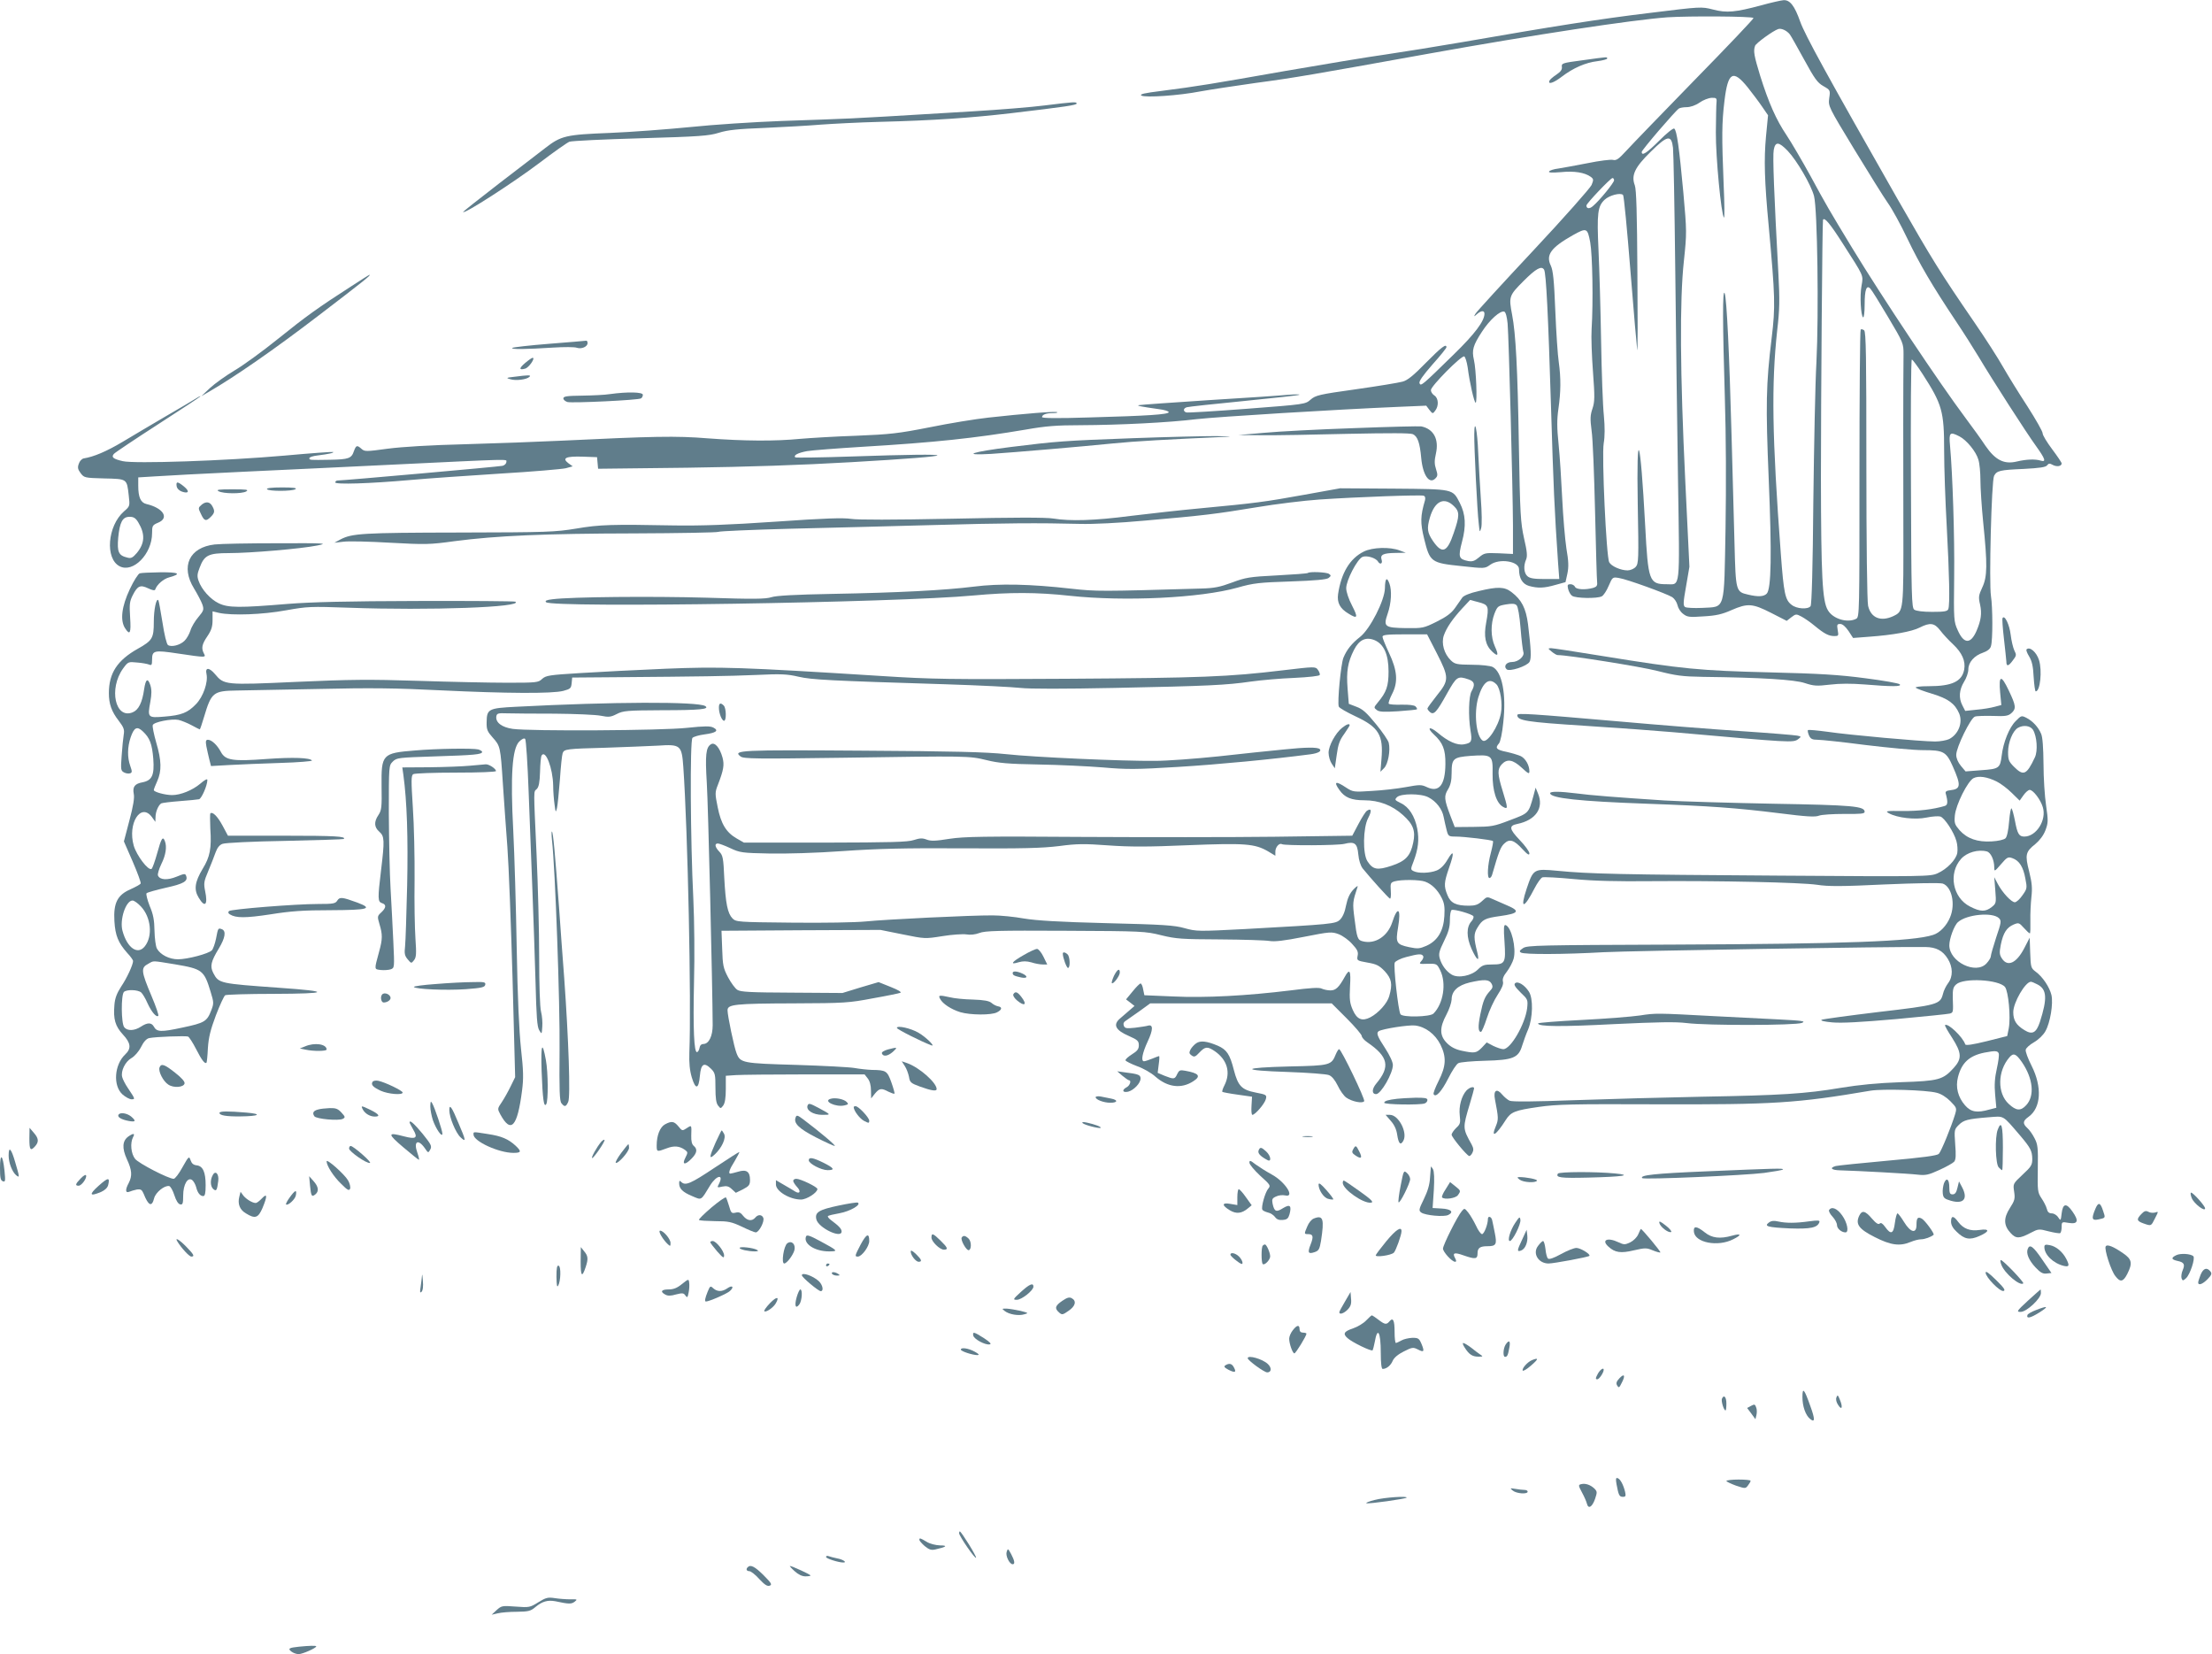<?xml version="1.0" standalone="no"?>
<!DOCTYPE svg PUBLIC "-//W3C//DTD SVG 20010904//EN"
 "http://www.w3.org/TR/2001/REC-SVG-20010904/DTD/svg10.dtd">
<svg version="1.0" xmlns="http://www.w3.org/2000/svg"
 width="1280pt" height="957pt" viewBox="0 0 1280 957"
 preserveAspectRatio="xMidYMid meet">
<g transform="translate(0,957) scale(0.1,-0.1)"
fill="#607d8b" stroke="none">
<path d="M10191 9539 c-150 -40 -199 -45 -279 -24 -67 17 -68 17 -367 -20
-291 -35 -556 -77 -1085 -169 -140 -24 -338 -56 -440 -71 -102 -14 -365 -58
-585 -96 -426 -75 -504 -88 -714 -115 -98 -12 -129 -19 -116 -27 24 -13 217 0
340 24 55 10 199 32 320 49 226 30 322 47 1005 170 607 109 1175 195 1380 210
127 8 488 6 497 -4 3 -3 -149 -163 -338 -356 -189 -194 -368 -379 -398 -412
-45 -49 -58 -58 -78 -53 -13 3 -78 -5 -146 -19 -67 -13 -143 -27 -169 -31 -26
-3 -51 -11 -54 -17 -5 -7 16 -8 68 -4 78 8 138 -2 173 -27 17 -13 17 -17 5
-47 -8 -18 -159 -189 -337 -379 -178 -190 -329 -355 -335 -366 -11 -19 -10
-19 9 -2 24 21 43 22 43 2 0 -43 -57 -118 -177 -235 -186 -182 -191 -186 -199
-167 -4 11 20 45 75 108 45 50 81 95 81 100 0 23 -29 1 -119 -90 -71 -73 -107
-102 -135 -109 -21 -6 -142 -26 -269 -44 -215 -30 -234 -35 -263 -60 -31 -27
-31 -27 -369 -53 -185 -14 -344 -24 -351 -21 -19 7 -17 24 4 30 9 3 158 19
331 36 173 17 317 33 320 36 3 3 -25 3 -64 0 -38 -4 -245 -18 -460 -31 -214
-14 -397 -27 -405 -29 -16 -3 16 -9 115 -23 33 -4 59 -12 58 -18 -3 -13 -124
-21 -455 -30 -191 -6 -278 -5 -278 2 0 14 24 23 62 23 17 0 29 2 26 5 -6 7
-200 -9 -398 -31 -74 -8 -227 -33 -340 -56 -183 -36 -229 -41 -425 -49 -121
-4 -267 -13 -325 -18 -145 -14 -322 -13 -535 3 -185 15 -311 12 -855 -14 -124
-6 -369 -15 -545 -20 -203 -5 -368 -15 -452 -26 -124 -17 -133 -17 -151 -1
-26 23 -31 22 -44 -13 -14 -42 -30 -48 -138 -50 -118 -2 -120 -2 -120 9 0 6
21 13 48 16 64 8 95 15 90 20 -2 2 -130 -7 -283 -21 -339 -30 -868 -48 -935
-32 -56 13 -67 23 -51 42 7 8 122 85 257 172 134 86 244 159 244 161 0 3 -12
-3 -27 -13 -16 -10 -93 -56 -173 -102 -80 -47 -192 -113 -250 -148 -94 -56
-168 -87 -225 -96 -11 -2 -24 -15 -29 -31 -8 -22 -6 -32 11 -55 20 -26 23 -27
136 -30 134 -3 131 -1 142 -99 7 -61 7 -62 -28 -92 -95 -84 -110 -273 -25
-317 78 -41 188 71 188 191 0 43 2 47 35 61 66 27 30 85 -68 108 -33 8 -47 39
-47 106 l0 48 98 6 c53 4 286 16 517 27 231 11 600 28 820 39 750 36 695 35
695 17 0 -9 -10 -19 -22 -22 -21 -5 -922 -85 -954 -85 -8 0 -14 -5 -14 -11 0
-13 199 -7 435 14 99 9 333 25 520 37 187 11 358 26 379 31 l40 11 -25 18
c-39 30 -14 41 82 38 l84 -3 3 -34 3 -33 517 6 c354 5 653 15 947 32 665 38
666 56 3 33 -176 -6 -322 -8 -326 -5 -12 12 15 26 68 36 30 5 174 16 320 25
419 25 653 50 948 100 113 20 179 25 315 25 224 1 509 15 672 35 123 14 809
56 1164 71 l164 7 18 -24 c19 -24 20 -24 34 -5 22 28 19 73 -5 88 -11 7 -20
21 -20 31 0 23 175 200 193 195 6 -3 15 -31 20 -64 11 -88 38 -204 46 -204 10
0 3 193 -10 248 -13 56 -5 84 46 162 45 70 107 125 130 117 8 -4 15 -29 19
-69 7 -82 30 -954 31 -1168 l0 -165 -82 4 c-78 3 -84 2 -115 -24 -25 -21 -38
-25 -62 -21 -55 11 -59 23 -36 111 25 93 21 160 -13 226 -42 81 -33 79 -382
82 l-310 2 -205 -37 c-232 -42 -287 -49 -595 -78 -121 -11 -307 -32 -414 -45
-206 -27 -349 -31 -446 -15 -41 7 -228 7 -585 -1 -347 -7 -545 -7 -585 -1 -45
7 -151 4 -435 -16 -276 -19 -431 -24 -585 -22 -368 7 -434 5 -570 -18 -122
-20 -166 -22 -680 -23 -559 -1 -618 -5 -685 -40 l-35 -19 53 6 c29 4 151 1
270 -6 203 -11 227 -11 372 9 243 32 526 44 1040 45 261 1 480 5 487 9 7 4
193 12 415 18 222 5 590 15 818 21 418 12 629 13 860 7 76 -2 222 5 375 19
343 30 409 38 645 77 113 19 277 39 365 45 221 15 587 28 603 22 9 -3 11 -13
8 -26 -27 -92 -28 -130 -5 -223 33 -135 40 -140 214 -158 137 -15 137 -15 169
8 53 38 166 20 166 -26 0 -53 20 -86 58 -97 51 -14 87 -13 153 6 l58 16 11 50
c8 39 7 71 -6 146 -8 54 -19 183 -24 287 -5 105 -14 246 -21 315 -10 96 -10
142 -1 205 14 97 15 176 2 270 -6 39 -15 172 -20 296 -7 178 -13 234 -26 262
-30 62 0 104 127 176 81 45 85 43 101 -41 13 -73 18 -344 8 -503 -3 -44 1
-155 8 -247 11 -146 10 -173 -3 -212 -13 -38 -14 -59 -5 -128 7 -46 15 -256
20 -468 5 -212 10 -396 12 -409 2 -19 -3 -26 -22 -32 -46 -13 -100 -10 -106 6
-4 8 -15 15 -26 15 -17 0 -19 -4 -14 -27 4 -16 14 -34 23 -40 20 -15 146 -17
172 -3 10 5 28 32 40 61 22 51 23 51 59 45 47 -7 277 -91 309 -111 13 -9 26
-29 30 -46 3 -16 17 -39 32 -50 24 -19 35 -21 119 -15 72 4 107 12 161 36 94
41 122 39 230 -16 l90 -46 27 21 c25 19 28 20 58 4 17 -9 51 -32 76 -53 57
-47 82 -60 115 -60 24 0 25 2 19 35 -5 31 -4 35 15 35 13 0 30 -15 48 -41 l26
-40 91 7 c140 10 249 30 294 53 61 31 86 27 119 -16 15 -20 49 -57 75 -81 52
-49 73 -97 64 -146 -13 -69 -71 -96 -205 -96 -51 0 -81 -4 -75 -9 5 -5 48 -21
95 -35 92 -28 131 -56 156 -114 22 -53 -4 -120 -58 -148 -15 -7 -52 -14 -81
-14 -80 0 -499 38 -621 56 -60 8 -111 13 -115 10 -3 -3 0 -17 6 -31 9 -20 19
-25 50 -25 21 0 145 -13 275 -30 131 -16 281 -30 335 -30 118 0 134 -8 172
-94 49 -111 47 -131 -15 -138 -21 -2 -29 -8 -26 -18 14 -51 12 -68 -6 -73 -67
-20 -152 -30 -243 -29 -95 1 -103 0 -80 -13 49 -27 153 -39 218 -25 33 7 69 9
80 6 25 -8 79 -91 93 -142 6 -20 8 -51 5 -69 -8 -40 -59 -93 -115 -118 -42
-18 -67 -19 -915 -13 -919 6 -1101 10 -1284 28 -137 13 -139 11 -178 -104 -40
-120 -16 -118 46 3 16 31 36 59 45 63 9 3 91 -1 183 -10 117 -11 251 -14 447
-12 387 3 864 -7 960 -21 63 -10 144 -10 390 2 189 8 320 10 337 5 52 -18 75
-119 42 -196 -20 -48 -59 -89 -98 -101 -116 -38 -513 -52 -1504 -56 -776 -3
-844 -4 -868 -20 -21 -14 -24 -19 -13 -26 19 -12 251 -11 479 2 149 8 1679 33
1863 30 61 -1 99 -21 128 -68 30 -48 31 -103 2 -141 -12 -16 -26 -44 -30 -63
-16 -60 -30 -64 -373 -104 -173 -21 -321 -41 -329 -45 -9 -5 16 -11 61 -15 54
-5 163 1 370 19 161 15 301 29 311 32 20 6 20 8 17 89 -1 51 2 64 20 80 43 39
246 28 282 -15 20 -25 34 -175 22 -239 l-9 -45 -119 -30 c-82 -20 -121 -26
-124 -18 -14 43 -102 126 -117 111 -2 -3 16 -35 41 -73 56 -88 58 -121 9 -175
-62 -68 -86 -75 -305 -82 -138 -5 -240 -15 -350 -33 -202 -34 -345 -43 -800
-51 -206 -4 -537 -13 -735 -20 -243 -9 -366 -10 -380 -3 -11 5 -30 21 -42 35
-32 39 -53 25 -42 -29 20 -104 21 -114 5 -153 -31 -73 1 -54 57 35 30 47 52
56 192 76 104 15 194 17 685 15 671 -2 807 6 1235 79 69 11 320 4 381 -12 26
-6 56 -25 80 -49 37 -38 38 -40 27 -77 -22 -72 -80 -214 -94 -228 -11 -10 -93
-21 -294 -39 -154 -14 -290 -28 -302 -31 -39 -11 -25 -24 25 -25 107 -3 401
-19 449 -25 45 -5 62 -2 125 27 40 18 79 40 86 48 10 12 11 38 6 101 -6 83 -5
86 20 111 29 29 50 35 173 45 93 7 78 16 183 -106 60 -71 69 -88 70 -135 0
-35 -6 -45 -56 -91 -55 -52 -56 -52 -49 -98 6 -41 4 -51 -25 -96 -37 -58 -36
-100 5 -144 30 -33 50 -33 113 0 48 25 50 25 107 10 32 -8 62 -13 67 -10 4 3
8 19 8 35 0 30 1 31 40 24 54 -9 61 11 23 65 -36 52 -56 48 -63 -10 -5 -44 -6
-44 -20 -23 -8 13 -25 23 -37 23 -16 0 -25 8 -29 27 -4 15 -18 42 -31 61 -22
33 -23 43 -21 171 2 121 0 140 -19 176 -11 22 -30 49 -42 59 -28 26 -26 41 8
65 72 52 79 172 17 295 -21 41 -36 82 -34 92 1 10 23 30 48 44 26 15 54 42 66
64 28 49 46 159 35 209 -11 46 -51 106 -91 135 -28 21 -29 26 -32 110 l-3 87
-32 -62 c-45 -86 -96 -109 -129 -58 -14 22 -15 34 -6 80 14 68 34 99 74 116
29 12 32 11 59 -19 16 -18 31 -32 35 -32 3 0 4 33 3 73 -1 39 2 101 6 137 6
52 3 83 -13 148 -25 97 -21 114 36 159 25 21 47 50 58 79 16 43 17 54 4 143
-8 53 -15 161 -15 241 -1 94 -5 156 -14 175 -16 38 -48 73 -85 92 -28 14 -30
14 -62 -19 -37 -36 -72 -123 -81 -200 -9 -72 -15 -77 -118 -84 l-91 -7 -27 32
c-17 21 -27 44 -27 64 0 43 83 213 108 221 10 4 57 5 104 4 73 -3 89 0 107 16
29 26 27 43 -15 131 -44 93 -59 90 -50 -11 l7 -73 -38 -10 c-21 -6 -68 -14
-105 -17 l-66 -7 -16 31 c-23 44 -19 91 9 137 14 22 25 54 25 72 0 41 34 80
85 97 27 10 42 22 46 38 11 35 10 226 0 289 -12 74 3 669 18 696 16 30 33 34
171 40 94 5 128 10 136 21 9 12 15 12 33 2 23 -12 51 -8 51 9 0 5 -25 42 -55
82 -30 40 -55 81 -55 92 0 11 -40 81 -88 156 -49 75 -112 177 -140 226 -28 50
-103 167 -167 260 -199 290 -241 358 -445 714 -411 722 -535 948 -563 1026
-32 91 -59 126 -96 124 -14 -1 -73 -14 -130 -30z m166 -168 c7 -9 44 -75 83
-146 60 -110 77 -134 111 -153 40 -23 41 -24 34 -70 -6 -47 -5 -49 145 -296
83 -136 170 -276 194 -310 24 -33 75 -126 113 -206 71 -148 143 -271 281 -478
43 -64 102 -157 132 -207 78 -131 276 -439 332 -516 53 -74 60 -94 27 -84 -32
10 -83 8 -138 -5 -74 -18 -125 8 -182 91 -23 35 -75 107 -114 159 -152 203
-479 693 -657 985 -133 219 -151 250 -242 418 -48 87 -110 193 -138 235 -60
89 -103 186 -153 345 -35 115 -40 142 -29 172 6 16 104 87 134 97 18 6 50 -9
67 -31z m-244 -306 c26 -33 64 -83 83 -111 l35 -51 -12 -124 c-12 -131 -9
-254 16 -519 37 -406 39 -463 17 -645 -33 -269 -35 -388 -17 -820 18 -429 15
-634 -12 -660 -17 -17 -50 -19 -108 -5 -70 16 -71 19 -78 292 -4 133 -11 414
-17 623 -13 478 -28 799 -40 828 -13 32 -12 -179 1 -603 7 -220 8 -509 4 -758
-9 -484 1 -451 -135 -459 -47 -2 -91 0 -99 5 -12 8 -11 27 6 122 l19 111 -24
497 c-30 624 -33 1043 -8 1272 17 162 17 169 -3 395 -24 260 -38 362 -53 371
-6 4 -45 -28 -87 -70 -72 -72 -101 -90 -101 -65 0 11 192 235 215 251 5 4 26
8 45 8 21 0 51 10 74 26 21 15 52 27 70 28 27 1 31 -2 29 -24 -2 -14 -3 -92
-4 -175 -1 -143 31 -479 47 -494 4 -3 3 84 -2 194 -11 274 -11 352 5 483 20
165 49 182 134 77z m-432 -350 c3 -27 9 -342 13 -700 4 -357 11 -909 16 -1225
10 -646 15 -600 -66 -600 -101 0 -107 17 -124 340 -28 522 -51 590 -43 123 6
-322 5 -344 -12 -363 -10 -11 -31 -20 -47 -20 -39 0 -94 24 -106 47 -17 30
-44 618 -32 688 7 39 7 95 1 160 -6 55 -13 249 -16 430 -3 182 -10 419 -15
527 -10 215 -5 255 36 293 27 25 91 42 106 27 5 -5 24 -204 43 -443 19 -239
37 -443 39 -454 3 -11 3 192 1 450 -2 344 -6 479 -15 503 -22 58 0 104 92 194
97 96 120 100 129 23z m664 -18 c53 -56 135 -196 152 -261 20 -75 28 -685 14
-961 -7 -121 -14 -485 -18 -810 -3 -365 -9 -595 -16 -602 -15 -20 -81 -16
-110 8 -37 28 -45 66 -62 294 -51 683 -55 980 -21 1294 14 118 15 176 7 325
-25 459 -34 684 -27 719 9 49 29 48 81 -6z m-1005 -170 c0 -14 -84 -117 -122
-149 -20 -18 -38 -16 -38 3 0 12 140 159 151 159 5 0 9 -6 9 -13z m1326 -370
c121 -189 117 -178 106 -240 -11 -58 -4 -174 9 -183 5 -3 9 30 9 73 0 88 11
117 33 93 8 -8 54 -82 103 -165 88 -148 89 -151 89 -215 -2 -187 -2 -565 -1
-981 1 -512 2 -504 -59 -534 -72 -33 -129 -10 -145 60 -6 23 -10 374 -10 811
0 633 -2 774 -13 783 -8 6 -17 8 -20 4 -4 -3 -7 -379 -7 -834 0 -809 0 -829
-19 -839 -50 -26 -135 -1 -164 50 -32 53 -39 197 -40 765 0 449 8 1483 12
1493 8 18 42 -23 117 -141z m-1731 -147 c12 -19 24 -268 40 -790 14 -464 20
-602 41 -907 l7 -93 -83 0 c-64 0 -88 4 -102 17 -20 18 -23 60 -7 96 8 19 6
46 -12 123 -20 91 -23 136 -30 544 -7 436 -18 641 -39 749 -20 105 -18 111 66
195 72 72 104 90 119 66z m2189 -602 c115 -178 126 -217 126 -447 0 -97 7
-293 15 -436 15 -278 19 -454 9 -479 -5 -13 -23 -16 -93 -16 -54 0 -94 5 -104
13 -15 11 -17 71 -19 730 -2 394 0 717 5 717 4 0 32 -37 61 -82z m215 -363
c41 -21 96 -88 109 -134 7 -21 12 -75 12 -120 0 -44 7 -154 16 -243 25 -245
24 -314 -5 -376 -22 -47 -23 -57 -13 -100 11 -51 6 -90 -21 -153 -34 -77 -73
-75 -108 4 -23 51 -24 57 -21 307 3 234 -9 598 -24 763 -7 75 -1 81 55 52z
m-2927 -402 c35 -33 35 -56 0 -157 -38 -113 -67 -123 -120 -46 -33 49 -36 72
-18 135 28 96 82 122 138 68z m-7612 -95 c41 -68 38 -121 -8 -177 -24 -28 -34
-33 -55 -27 -51 12 -60 32 -53 115 9 91 25 121 66 121 23 0 35 -7 50 -32z
m10964 -1200 c23 -38 29 -122 11 -160 -48 -102 -66 -109 -121 -54 -30 30 -34
40 -34 85 0 56 27 123 57 140 31 18 71 13 87 -11z m-209 -300 c22 -11 61 -40
86 -65 l46 -45 22 31 c12 17 28 31 36 31 20 0 63 -56 76 -100 23 -75 -38 -170
-107 -170 -31 0 -40 16 -54 90 -7 36 -16 69 -20 73 -4 4 -10 -29 -14 -75 -4
-51 -12 -89 -21 -98 -9 -8 -41 -16 -80 -18 -82 -5 -142 16 -186 65 -28 33 -31
41 -27 85 6 63 74 198 108 216 30 15 79 8 135 -20z m-58 -404 c23 -6 43 -49
43 -93 0 -25 2 -24 39 19 35 41 41 44 66 35 40 -14 63 -51 75 -118 11 -55 10
-59 -17 -97 -15 -22 -35 -40 -44 -40 -20 0 -71 55 -98 105 l-21 40 6 -76 c6
-74 5 -76 -21 -97 -36 -28 -65 -28 -125 3 -101 51 -127 192 -52 276 34 38 99
56 149 43z m70 -386 c15 -15 14 -24 -16 -112 -17 -52 -31 -101 -31 -109 0 -8
-11 -26 -25 -41 -61 -66 -215 9 -215 105 0 38 28 115 50 134 50 45 200 59 237
23z m222 -383 c56 -28 59 -81 15 -218 -21 -63 -44 -75 -89 -47 -48 29 -65 57
-65 104 0 56 70 176 102 176 5 0 22 -7 37 -15z m-223 -400 c3 -8 -2 -47 -11
-87 -12 -53 -15 -94 -10 -150 l7 -77 -39 -10 c-73 -21 -108 -15 -142 24 -41
47 -56 105 -41 163 21 83 65 124 153 142 63 12 77 11 83 -5z m134 -50 c65 -95
75 -195 25 -249 -32 -35 -58 -33 -101 7 -67 61 -66 190 4 270 23 27 38 21 72
-28z"/>
<path d="M9155 9221 c-114 -15 -120 -17 -117 -38 2 -16 -7 -28 -32 -45 -20
-13 -38 -29 -40 -35 -10 -24 24 -13 71 23 67 51 138 82 206 90 31 4 57 11 57
15 0 11 8 11 -145 -10z"/>
<path d="M6045 8960 c-77 -10 -264 -25 -415 -34 -528 -32 -586 -35 -705 -41
-66 -3 -248 -10 -405 -15 -160 -6 -390 -21 -525 -35 -132 -13 -341 -29 -465
-34 -257 -10 -283 -16 -377 -89 -33 -26 -154 -118 -267 -205 -113 -87 -206
-161 -206 -163 0 -18 293 171 445 286 80 61 157 115 170 120 13 5 199 14 412
20 343 10 396 14 453 32 51 16 109 22 265 28 110 5 256 13 325 19 69 5 222 13
340 16 313 8 528 23 760 50 321 38 380 47 380 56 0 11 -14 10 -185 -11z"/>
<path d="M2030 7912 c-188 -121 -258 -171 -422 -303 -88 -71 -202 -154 -252
-183 -50 -30 -113 -75 -141 -101 l-50 -47 40 23 c151 87 382 247 638 443 259
198 307 236 295 236 -2 0 -50 -30 -108 -68z"/>
<path d="M3178 7581 c-114 -9 -210 -20 -214 -24 -9 -9 80 -8 236 2 63 4 125 4
138 -1 27 -9 62 6 62 27 0 8 -3 14 -7 14 -5 -1 -101 -9 -215 -18z"/>
<path d="M3040 7471 c-37 -31 -38 -44 -2 -34 22 5 62 63 44 63 -4 0 -23 -13
-42 -29z"/>
<path d="M2975 7390 c-46 -5 -48 -7 -22 -14 32 -10 95 -2 111 14 11 11 -5 11
-89 0z"/>
<path d="M3530 7290 c-30 -5 -103 -8 -162 -9 -88 -1 -108 -4 -108 -16 0 -8 11
-17 24 -21 29 -7 410 11 425 21 6 3 11 13 11 21 0 16 -89 18 -190 4z"/>
<path d="M7835 7093 c-203 -7 -437 -19 -520 -27 l-150 -13 140 -1 c77 -1 299
3 494 8 244 5 361 5 377 -2 27 -13 40 -49 48 -137 9 -100 47 -155 82 -119 14
14 14 21 4 53 -10 30 -10 50 -1 90 19 84 -13 143 -84 158 -11 2 -186 -2 -390
-10z"/>
<path d="M8531 7057 c-1 -74 17 -446 26 -517 5 -51 6 -53 14 -25 5 16 4 92 -2
170 -5 77 -12 195 -15 263 -5 133 -22 212 -23 109z"/>
<path d="M6560 7035 c-408 -15 -443 -18 -710 -51 -230 -29 -291 -50 -115 -40
136 9 523 42 710 61 118 12 312 23 655 38 36 2 7 3 -65 4 -71 0 -285 -5 -475
-12z"/>
<path d="M1022 6758 c2 -14 14 -26 30 -32 40 -14 47 1 13 29 -37 30 -47 31
-43 3z"/>
<path d="M1545 6740 c8 -13 145 -13 165 0 10 7 -14 10 -78 10 -60 0 -91 -4
-87 -10z"/>
<path d="M1265 6728 c26 -15 135 -16 160 -1 16 10 2 12 -80 12 -80 0 -96 -2
-80 -11z"/>
<path d="M1168 6651 c-22 -19 -22 -20 -5 -55 19 -41 29 -44 57 -16 22 22 24
33 10 59 -14 28 -37 32 -62 12z"/>
<path d="M1242 6420 c-147 -17 -198 -127 -119 -255 20 -33 42 -75 48 -92 10
-30 8 -36 -23 -73 -19 -22 -40 -57 -46 -78 -7 -21 -22 -48 -35 -60 -26 -25
-75 -37 -95 -24 -8 6 -21 60 -32 132 -11 67 -21 125 -24 128 -12 12 -26 -55
-26 -126 0 -94 -8 -108 -92 -155 -119 -67 -168 -141 -168 -257 0 -62 15 -106
57 -160 29 -38 34 -51 29 -80 -3 -20 -9 -74 -12 -122 -6 -80 -5 -87 14 -97 11
-6 27 -8 35 -5 12 4 12 11 1 42 -18 50 -17 109 2 166 20 58 37 66 70 35 41
-38 54 -73 61 -159 7 -95 -7 -125 -62 -136 -45 -8 -59 -26 -51 -67 5 -22 -3
-71 -25 -153 l-32 -122 51 -117 c28 -65 49 -122 46 -127 -3 -5 -30 -20 -59
-33 -76 -33 -99 -80 -93 -184 5 -84 22 -125 74 -184 19 -20 34 -41 34 -47 0
-21 -35 -98 -69 -148 -25 -39 -36 -67 -39 -107 -7 -82 5 -122 49 -170 46 -49
50 -81 14 -115 -64 -60 -72 -182 -16 -232 17 -15 41 -28 52 -28 22 0 22 1 -21
65 -15 22 -30 51 -33 64 -9 35 18 89 53 109 18 10 42 37 56 64 15 31 32 49 47
52 36 8 211 14 225 9 7 -3 28 -36 47 -73 32 -63 51 -88 60 -78 2 2 6 40 8 84
4 62 15 106 46 189 23 60 47 112 54 117 6 4 134 8 282 8 322 1 334 14 33 35
-349 25 -352 25 -384 86 -20 39 -13 67 32 141 37 61 44 102 18 112 -22 8 -22
8 -34 -55 -6 -29 -17 -60 -24 -67 -19 -20 -142 -52 -196 -52 -50 0 -102 26
-122 62 -7 13 -13 59 -14 103 -1 62 -7 95 -28 144 -14 36 -22 69 -18 73 5 5
55 19 112 32 104 23 129 38 117 69 -5 14 -11 13 -55 -5 -53 -22 -98 -19 -108
7 -3 8 6 38 20 67 25 50 33 99 20 132 -12 31 -21 15 -44 -69 -13 -47 -28 -89
-33 -92 -19 -12 -86 77 -103 134 -37 129 41 252 105 166 l20 -28 1 28 c0 30
16 68 33 79 6 3 54 9 106 13 53 4 104 9 113 11 15 5 48 80 48 112 0 8 -16 0
-41 -22 -45 -38 -114 -66 -163 -66 -40 0 -106 18 -106 29 0 5 9 28 20 52 26
59 25 118 -6 223 -14 49 -23 94 -20 101 6 18 109 38 149 30 17 -4 52 -18 76
-31 24 -13 45 -24 47 -24 2 0 13 33 25 73 42 141 53 150 189 152 52 1 266 5
475 9 299 7 450 5 707 -8 378 -18 643 -20 708 -3 41 11 45 15 48 45 l3 32 257
2 c494 4 638 6 807 13 145 7 181 5 245 -10 78 -18 179 -23 855 -44 193 -6 386
-16 430 -21 51 -6 251 -6 545 0 539 11 646 16 790 37 58 8 170 18 249 21 85 4
146 11 148 17 2 6 -3 19 -11 30 -14 19 -17 19 -202 -3 -317 -38 -471 -44
-1249 -49 -680 -4 -780 -3 -1075 16 -810 51 -934 55 -1250 42 -162 -7 -384
-18 -492 -25 -180 -11 -199 -14 -221 -34 -22 -21 -32 -22 -203 -22 -99 0 -331
5 -514 11 -279 9 -395 8 -705 -6 -414 -19 -418 -18 -471 45 -34 40 -58 40 -49
0 10 -47 -19 -131 -61 -174 -48 -50 -84 -64 -183 -72 -96 -8 -98 -6 -81 86 8
45 8 70 0 96 -15 44 -27 36 -36 -24 -11 -77 -32 -119 -66 -133 -101 -42 -140
136 -56 253 29 40 31 40 81 35 29 -2 60 -8 70 -12 14 -6 17 -2 17 28 0 54 11
57 150 36 162 -24 163 -24 150 0 -16 31 -12 53 20 100 23 34 30 55 30 94 l0
50 38 -9 c75 -16 252 -10 387 15 124 22 141 23 365 15 463 -17 1014 3 962 35
-6 3 -261 5 -569 4 -403 -1 -611 -6 -749 -17 -278 -23 -344 -23 -399 4 -48 23
-99 80 -116 130 -9 25 -8 40 6 75 27 73 51 85 169 85 124 0 418 25 512 44 65
13 50 14 -231 13 -165 0 -328 -3 -363 -7z m-427 -2094 c59 -62 70 -172 23
-231 -41 -52 -102 -10 -129 89 -18 64 19 176 58 176 9 0 30 -15 48 -34z m197
-335 c159 -27 169 -34 207 -160 18 -59 19 -66 4 -105 -25 -66 -39 -74 -167
-101 -125 -27 -149 -26 -166 6 -14 24 -37 24 -75 -1 -37 -24 -78 -26 -96 -3
-18 21 -19 186 -2 204 15 15 80 14 100 -3 8 -7 25 -35 37 -63 23 -50 51 -83
62 -72 4 3 -14 55 -39 114 -61 145 -63 164 -19 187 34 19 17 19 154 -3z"/>
<path d="M7892 6379 c-81 -40 -131 -124 -149 -246 -7 -50 11 -84 60 -113 53
-33 57 -24 21 46 -20 38 -34 80 -34 101 0 45 63 167 94 181 23 10 77 -5 90
-27 12 -20 28 -12 21 10 -10 30 9 39 80 40 l60 1 -35 13 c-56 22 -158 19 -208
-6z"/>
<path d="M809 6253 c-9 -2 -35 -43 -58 -92 -47 -100 -57 -180 -27 -226 28 -43
35 -29 29 63 -5 77 -3 93 16 130 27 53 43 60 89 38 23 -11 38 -14 40 -7 10 29
47 62 82 71 73 20 55 30 -52 29 -57 -1 -110 -3 -119 -6z"/>
<path d="M7568 6255 c-3 -3 -83 -9 -179 -14 -159 -8 -181 -12 -259 -41 -70
-26 -102 -33 -180 -35 -579 -17 -605 -17 -750 -1 -238 27 -417 31 -565 12
-169 -21 -434 -35 -820 -42 -215 -4 -323 -10 -351 -19 -33 -11 -103 -12 -375
-3 -313 9 -784 5 -892 -9 -35 -4 -45 -9 -37 -17 34 -34 2031 -3 2475 39 207
19 365 19 556 -2 319 -34 754 -13 969 47 95 27 127 30 308 36 144 5 208 11
220 20 15 12 15 15 2 24 -15 10 -113 14 -122 5z"/>
<path d="M8014 6167 c-1 -70 -86 -237 -144 -282 -47 -37 -76 -72 -96 -120 -15
-37 -36 -258 -27 -283 3 -8 47 -33 98 -57 133 -62 161 -108 149 -247 l-6 -73
21 21 c23 22 38 103 27 147 -3 13 -36 62 -74 108 -54 66 -77 87 -113 100 l-44
17 -7 88 c-8 100 1 153 37 224 30 59 69 77 120 56 53 -23 80 -83 80 -181 0
-85 -12 -119 -62 -179 -24 -29 -24 -30 -6 -44 14 -11 41 -12 123 -7 58 4 107
9 109 11 3 2 -1 10 -8 17 -7 7 -37 11 -81 10 -38 -1 -71 1 -74 6 -3 4 6 30 20
57 35 68 30 135 -19 238 -20 43 -37 84 -37 92 0 11 25 14 129 14 l129 0 56
-109 c72 -141 72 -156 1 -244 -30 -38 -55 -72 -55 -76 0 -5 7 -14 15 -21 22
-18 38 -1 98 107 56 100 62 104 126 82 34 -12 38 -30 16 -69 -16 -28 -19 -144
-6 -225 11 -64 7 -73 -36 -81 -41 -8 -94 16 -155 68 -46 38 -64 29 -21 -11 52
-48 68 -87 67 -171 -1 -122 -37 -167 -107 -134 -32 15 -41 15 -123 0 -49 -9
-137 -19 -196 -22 -105 -7 -109 -6 -148 19 -61 41 -75 36 -39 -14 30 -43 69
-59 143 -59 86 0 162 -29 225 -86 59 -53 73 -91 59 -158 -16 -78 -44 -108
-126 -135 -82 -27 -107 -23 -139 26 -28 42 -26 194 4 250 22 42 19 59 -6 43
-8 -4 -30 -39 -50 -77 l-36 -68 -450 -6 c-247 -3 -749 -3 -1115 -1 -569 4
-680 2 -766 -11 -80 -13 -108 -14 -133 -4 -24 9 -39 8 -73 -3 -35 -12 -132
-14 -513 -15 l-470 0 -42 24 c-61 35 -91 85 -110 181 -16 78 -16 86 1 129 34
88 38 116 27 158 -16 58 -45 91 -67 77 -29 -18 -34 -60 -24 -224 8 -125 33
-1175 34 -1401 0 -63 -22 -109 -54 -109 -11 0 -20 -8 -22 -22 -2 -12 -8 -23
-14 -25 -18 -6 -24 133 -18 406 4 147 2 352 -4 481 -17 341 -20 916 -5 931 7
7 38 16 69 20 68 9 85 22 53 39 -18 10 -49 10 -154 -1 -146 -16 -908 -20
-1008 -6 -63 9 -100 37 -95 72 3 18 10 20 63 18 33 -1 157 -2 275 -2 118 -1
238 -6 267 -12 45 -9 57 -8 92 10 37 19 59 21 263 22 217 0 277 6 249 24 -44
27 -539 25 -1094 -4 -161 -8 -170 -13 -171 -89 -1 -43 4 -54 35 -89 44 -49 45
-53 59 -268 6 -93 18 -258 26 -365 8 -107 21 -451 30 -764 l15 -568 -26 -53
c-14 -29 -37 -70 -51 -91 -26 -38 -26 -39 -9 -71 62 -114 99 -73 126 138 9 70
8 114 -6 240 -11 104 -20 295 -25 584 -4 237 -13 543 -20 680 -17 319 -6 473
34 514 16 16 29 22 35 16 5 -6 14 -143 20 -305 6 -162 16 -421 22 -575 6 -154
14 -392 18 -530 5 -196 9 -255 21 -275 15 -25 15 -25 18 20 2 24 -1 63 -7 86
-7 25 -11 156 -11 316 0 150 -7 417 -15 593 -18 395 -18 361 1 380 12 12 17
38 19 99 1 46 5 89 9 95 23 37 65 -74 67 -173 0 -34 4 -83 8 -111 6 -47 7 -48
14 -20 4 17 11 91 17 165 5 75 12 143 16 153 9 23 21 25 249 31 110 4 246 9
301 12 132 9 139 3 148 -122 26 -371 47 -1364 35 -1654 -2 -60 2 -102 14 -143
22 -73 40 -70 47 9 6 69 24 81 65 40 23 -23 25 -33 25 -109 0 -59 4 -89 15
-103 15 -19 15 -19 30 0 10 14 15 44 15 96 l0 76 58 4 c31 2 212 4 401 4 l344
0 18 -23 c12 -15 19 -40 19 -70 l1 -46 22 28 c26 31 37 33 78 11 17 -8 33 -14
35 -11 2 2 -6 31 -18 65 -24 67 -31 71 -113 72 -27 1 -72 6 -100 11 -27 5
-179 13 -337 18 -313 9 -324 11 -346 68 -14 34 -52 217 -52 248 0 34 40 39
385 40 292 1 318 3 455 29 80 14 152 29 160 32 9 4 -13 17 -56 34 l-70 28
-105 -31 -104 -32 -293 2 c-241 1 -296 4 -315 16 -13 8 -37 41 -54 73 -28 53
-31 70 -34 164 l-4 105 460 3 460 2 129 -26 c128 -26 129 -26 230 -10 55 9
118 13 138 10 23 -4 51 -1 75 8 32 13 111 15 498 13 446 -2 463 -3 555 -26 86
-21 118 -23 340 -24 135 -1 263 -5 286 -9 30 -5 84 1 200 24 152 30 160 30
201 15 23 -9 58 -34 78 -57 30 -32 36 -46 31 -68 -5 -27 -4 -28 57 -39 53 -9
68 -17 100 -50 40 -44 46 -74 26 -144 -11 -41 -62 -98 -110 -123 -47 -24 -77
-12 -101 43 -17 39 -20 60 -16 135 6 94 -2 108 -30 57 -34 -61 -52 -79 -83
-79 -17 0 -39 5 -50 10 -14 8 -65 5 -181 -10 -253 -31 -492 -44 -680 -35
l-166 7 -7 34 c-3 19 -10 34 -15 34 -5 0 -26 -21 -46 -46 l-38 -46 25 -19 24
-19 -30 -26 c-16 -14 -40 -35 -52 -45 -45 -37 -29 -69 50 -103 50 -22 57 -29
57 -54 0 -21 -9 -33 -40 -52 -22 -14 -39 -29 -37 -35 2 -5 32 -20 66 -33 35
-12 83 -39 107 -61 71 -62 150 -72 220 -26 45 29 32 46 -47 60 -31 6 -36 3
-47 -19 -14 -31 -19 -31 -73 -10 l-40 17 6 48 c4 27 5 49 2 49 -2 0 -21 -7
-40 -15 -20 -8 -41 -15 -47 -15 -19 0 -10 47 21 114 32 68 33 101 2 92 -10 -3
-44 -8 -75 -12 -50 -5 -59 -4 -65 12 -4 12 -1 21 11 28 9 6 45 31 80 56 l62
45 525 0 525 0 87 -87 c48 -48 87 -94 87 -102 0 -8 15 -25 33 -37 121 -83 133
-140 51 -238 -26 -31 -27 -61 -1 -61 28 0 97 120 97 168 0 18 -18 56 -45 98
-45 68 -52 88 -37 98 23 14 172 37 210 33 60 -7 116 -49 147 -110 36 -73 33
-125 -10 -210 -19 -38 -33 -73 -29 -78 12 -21 46 16 84 91 22 44 48 84 59 89
10 6 80 12 154 14 163 4 194 17 215 87 8 25 23 68 35 95 27 66 30 179 4 218
-25 39 -65 63 -80 48 -8 -8 0 -21 32 -53 42 -40 43 -42 38 -91 -12 -93 -95
-237 -138 -237 -11 0 -37 9 -58 19 l-38 20 -28 -30 c-32 -32 -41 -34 -117 -18
-37 8 -63 22 -85 44 -43 43 -44 89 -3 165 16 30 29 69 30 87 0 49 35 82 105
99 84 19 112 18 126 -7 9 -17 7 -25 -9 -42 -30 -33 -40 -57 -56 -136 -14 -69
-13 -101 4 -101 4 0 20 36 34 80 14 44 42 104 62 134 25 38 35 62 31 77 -4 15
3 33 23 58 15 20 33 53 39 75 16 61 -13 183 -47 194 -10 3 -12 -16 -6 -97 8
-122 4 -131 -71 -131 -46 0 -58 -4 -83 -29 -36 -36 -113 -52 -151 -30 -31 18
-59 55 -70 95 -7 26 -3 42 25 99 26 52 34 82 34 121 0 29 4 56 10 59 12 7 118
-23 126 -36 3 -6 -2 -19 -11 -29 -30 -33 -30 -91 0 -159 31 -68 48 -80 34 -23
-22 87 -22 109 1 146 28 46 43 54 130 66 108 15 118 29 43 61 -27 12 -62 27
-80 35 -40 18 -37 18 -69 -11 -21 -19 -38 -25 -74 -25 -74 0 -106 15 -124 61
-22 53 -20 73 9 158 32 90 28 110 -9 47 -18 -31 -40 -53 -62 -62 -39 -16 -107
-18 -134 -4 -18 9 -18 11 0 57 27 72 33 125 21 189 -14 72 -48 126 -96 148
-34 17 -36 19 -21 34 22 22 140 22 182 -1 45 -23 80 -69 88 -114 4 -21 12 -55
17 -75 9 -36 12 -38 52 -38 50 0 209 -19 216 -26 3 -3 -3 -33 -12 -68 -19 -70
-23 -146 -8 -146 5 0 12 8 15 18 39 135 49 161 70 181 31 30 57 22 107 -33 29
-31 39 -36 39 -23 0 10 -25 45 -56 77 -61 64 -64 83 -14 93 107 22 155 92 120
176 l-14 34 -13 -49 c-28 -100 -26 -98 -135 -139 -93 -36 -108 -38 -210 -39
l-110 -1 -25 65 c-36 95 -38 114 -14 153 15 25 21 51 21 94 0 85 9 92 111 100
123 8 128 5 126 -104 -1 -98 22 -171 62 -192 28 -15 27 -7 -4 94 -30 97 -31
125 -5 153 31 33 64 28 115 -19 39 -36 45 -39 45 -21 0 34 -22 73 -49 87 -15
7 -52 18 -83 25 -60 12 -68 22 -44 49 8 9 19 60 25 122 18 164 -7 291 -61 320
-13 7 -66 13 -119 13 -88 1 -100 3 -123 25 -39 37 -57 99 -41 145 16 45 50 95
108 158 l44 47 49 -13 c58 -15 61 -24 44 -118 -15 -80 -5 -131 35 -168 34 -32
39 -22 15 31 -24 54 -25 128 -2 189 17 42 20 45 66 53 36 6 53 5 62 -5 8 -8
17 -60 23 -133 5 -66 13 -128 16 -137 9 -24 -29 -58 -65 -58 -32 0 -51 -23
-32 -42 16 -16 119 18 133 43 11 21 9 70 -9 218 -12 92 -37 141 -95 185 -41
32 -80 33 -192 6 -49 -11 -85 -26 -93 -37 -7 -10 -26 -37 -42 -60 -22 -31 -49
-51 -107 -80 -75 -37 -80 -38 -176 -37 -126 2 -133 8 -107 84 21 60 25 134 10
174 -15 41 -25 30 -26 -27z m645 -556 c23 -23 37 -113 26 -168 -14 -77 -79
-174 -105 -158 -38 24 -52 160 -26 249 28 92 64 118 105 77z m-799 -984 c3
-34 13 -65 25 -81 46 -57 149 -171 158 -175 5 -2 7 18 5 45 -3 44 -1 48 22 55
39 11 146 10 177 -2 38 -14 71 -46 95 -93 16 -31 19 -54 16 -106 -5 -86 -39
-143 -104 -172 -39 -17 -51 -18 -99 -8 -75 16 -80 25 -65 114 19 111 -2 129
-34 29 -27 -81 -99 -127 -170 -109 -30 7 -34 18 -48 131 -12 92 -11 97 18 185
3 8 -8 1 -25 -17 -21 -23 -33 -49 -42 -92 -7 -39 -20 -67 -35 -82 -26 -24 -42
-26 -549 -54 -272 -14 -281 -14 -350 5 -60 17 -123 21 -450 29 -277 7 -407 15
-480 27 -55 10 -136 18 -180 18 -122 1 -617 -23 -735 -35 -60 -6 -244 -9 -427
-7 -314 3 -323 4 -344 24 -29 30 -40 86 -48 236 -5 113 -8 129 -28 150 -26 27
-30 48 -9 48 7 0 40 -12 72 -27 55 -26 69 -28 225 -31 98 -2 272 3 425 14 200
14 358 18 694 16 348 -2 460 1 558 13 105 14 147 14 285 4 125 -9 230 -9 462
1 330 13 385 9 462 -35 l43 -26 0 24 c0 26 23 52 38 43 16 -9 324 -8 362 2 59
15 74 3 80 -61z m375 -588 c4 -5 0 -18 -10 -29 -15 -17 -14 -18 37 -16 52 1
53 0 72 -38 37 -75 18 -193 -39 -250 -20 -20 -179 -23 -191 -4 -13 21 -42 282
-33 299 5 9 34 24 66 32 72 19 90 20 98 6z"/>
<path d="M11588 5994 c-3 -5 1 -58 8 -119 7 -60 13 -120 14 -132 0 -31 12 -29
38 7 21 27 21 32 8 57 -7 16 -17 56 -21 91 -7 58 -35 117 -47 96z"/>
<path d="M8979 5800 c13 -11 28 -20 35 -20 60 0 482 -67 578 -92 106 -27 142
-32 263 -34 339 -4 529 -16 589 -36 52 -17 69 -18 145 -9 57 7 124 7 201 1
157 -13 217 -13 203 1 -6 6 -96 22 -199 35 -151 20 -263 27 -554 34 -403 10
-502 19 -970 95 -152 25 -285 45 -295 45 -19 -1 -18 -2 4 -20z"/>
<path d="M11727 5813 c-4 -3 3 -22 15 -41 16 -27 23 -56 26 -119 3 -46 8 -83
12 -83 26 0 38 121 19 181 -15 47 -54 80 -72 62z"/>
<path d="M4160 5476 c0 -33 17 -76 30 -76 14 0 13 73 -2 88 -19 19 -28 14 -28
-12z"/>
<path d="M8780 5433 c0 -32 48 -40 390 -62 190 -12 419 -29 510 -37 691 -61
696 -62 726 -40 18 14 18 15 -6 20 -14 3 -160 15 -325 26 -165 11 -482 36
-705 56 -520 45 -590 50 -590 37z"/>
<path d="M7766 5359 c-38 -30 -78 -104 -78 -144 0 -20 8 -48 18 -63 l18 -27
11 77 c8 60 17 86 43 121 17 25 32 48 32 51 0 12 -18 6 -44 -15z"/>
<path d="M1194 5253 c4 -21 12 -55 17 -76 l10 -39 107 6 c59 3 191 9 294 12
104 3 186 10 183 14 -10 16 -108 20 -260 9 -199 -15 -241 -8 -267 41 -22 41
-54 70 -75 70 -12 0 -14 -8 -9 -37z"/>
<path d="M7430 5234 c-74 -7 -245 -25 -380 -40 -135 -14 -299 -26 -365 -26
-185 -2 -703 21 -865 39 -112 12 -301 17 -827 20 -712 5 -756 3 -707 -34 17
-13 92 -14 589 -7 727 11 732 11 835 -14 69 -17 125 -22 300 -25 118 -2 286
-10 372 -17 138 -12 191 -12 435 3 232 14 545 44 766 73 44 6 66 18 54 30 -12
12 -83 11 -207 -2z"/>
<path d="M2400 5228 c-188 -15 -194 -22 -192 -206 2 -122 0 -140 -18 -167 -27
-40 -25 -71 5 -97 30 -26 31 -50 10 -223 -20 -165 -19 -182 5 -190 27 -8 25
-27 -4 -54 -23 -21 -23 -24 -10 -68 18 -59 18 -86 -2 -158 -29 -108 -30 -102
10 -107 19 -2 45 0 57 4 22 8 22 10 15 161 -4 83 -11 222 -16 307 -5 85 -9
280 -10 433 0 277 0 278 23 301 22 22 31 23 247 30 223 7 270 11 270 26 0 4
-10 10 -22 14 -32 8 -241 5 -368 -6z"/>
<path d="M2720 5140 c-41 -4 -146 -8 -234 -9 l-158 -1 6 -42 c21 -152 28 -367
22 -642 -4 -166 -9 -324 -12 -351 -5 -42 -2 -55 15 -75 21 -25 21 -25 37 -5
13 17 14 37 8 125 -4 58 -7 211 -5 340 1 129 -3 318 -10 418 -10 156 -10 185
2 193 8 5 119 9 247 9 138 0 232 4 232 9 0 14 -42 41 -60 39 -8 -1 -49 -4 -90
-8z"/>
<path d="M8970 4981 c0 -29 169 -47 560 -61 364 -13 517 -24 766 -55 158 -20
208 -23 230 -14 16 6 81 10 147 10 93 -1 117 1 117 12 0 33 -68 39 -530 47
-250 5 -534 13 -630 19 -275 18 -429 30 -510 41 -96 12 -150 12 -150 1z"/>
<path d="M1217 4864 c-2 -3 -2 -42 0 -88 8 -114 -2 -164 -44 -232 -46 -77 -52
-121 -23 -168 36 -60 54 -42 37 39 -9 45 -7 56 18 115 15 36 34 84 42 107 10
28 23 45 41 51 15 6 177 14 362 17 184 4 337 9 339 11 16 15 -49 19 -340 19
l-330 0 -31 58 c-29 54 -58 83 -71 71z"/>
<path d="M3194 4710 c19 -163 47 -951 44 -1216 -2 -235 0 -294 11 -307 18 -23
26 -21 39 8 14 29 2 365 -23 715 -9 113 -22 297 -30 410 -24 323 -34 432 -41
439 -3 3 -3 -19 0 -49z"/>
<path d="M1952 4360 c-11 -18 -24 -20 -110 -20 -132 0 -505 -30 -517 -41 -6
-7 -5 -13 5 -19 35 -22 90 -22 235 0 118 19 193 24 349 24 218 1 247 9 154 44
-88 32 -102 34 -116 12z"/>
<path d="M5923 4044 c-69 -39 -82 -58 -28 -41 25 7 45 7 74 -1 21 -7 50 -12
65 -12 l26 0 -22 45 c-12 25 -29 45 -37 45 -9 0 -44 -16 -78 -36z"/>
<path d="M6150 4053 c0 -23 22 -83 30 -83 14 0 12 64 -2 78 -13 13 -28 16 -28
5z"/>
<path d="M6446 3924 c-9 -20 -15 -39 -12 -42 8 -8 45 41 46 61 0 28 -15 19
-34 -19z"/>
<path d="M5860 3941 c0 -13 8 -17 48 -26 38 -8 43 7 7 23 -31 14 -55 15 -55 3z"/>
<path d="M2523 3877 c-73 -5 -131 -13 -128 -17 8 -13 183 -21 300 -13 93 7
110 11 113 26 3 15 -5 17 -75 15 -43 0 -138 -5 -210 -11z"/>
<path d="M2211 3816 c-12 -14 -5 -46 9 -46 20 0 40 13 40 26 0 21 -36 36 -49
20z"/>
<path d="M5864 3818 c-4 -6 4 -21 20 -35 46 -39 62 -26 25 21 -22 28 -34 32
-45 14z"/>
<path d="M5440 3791 c15 -29 65 -61 117 -77 57 -17 180 -18 212 -1 30 15 32
31 6 35 -11 2 -28 11 -38 20 -13 11 -43 17 -107 19 -50 1 -109 7 -132 13 -64
14 -70 13 -58 -9z"/>
<path d="M9490 3695 c-47 -7 -199 -19 -337 -26 -139 -7 -253 -16 -253 -20 0
-19 133 -20 441 -4 255 12 354 14 419 6 119 -15 631 -14 667 1 24 10 5 13
-132 20 -88 4 -257 13 -375 19 -333 18 -340 18 -430 4z"/>
<path d="M5190 3623 c0 -8 141 -79 200 -101 26 -9 -33 49 -75 73 -44 26 -125
44 -125 28z"/>
<path d="M6922 3534 c-12 -8 -27 -25 -33 -36 -9 -18 -8 -24 6 -34 15 -11 22
-9 45 16 34 36 47 37 90 8 72 -50 93 -124 55 -198 -9 -17 -14 -34 -12 -37 3
-2 43 -10 88 -16 l84 -12 -3 -52 c-2 -29 0 -53 5 -53 16 0 71 64 78 91 6 24 4
26 -59 38 -81 16 -102 38 -126 130 -23 91 -41 118 -93 141 -64 27 -101 31
-125 14z"/>
<path d="M1765 3516 l-30 -12 34 -7 c46 -10 121 -9 121 1 0 32 -70 42 -125 18z"/>
<path d="M3134 3375 c6 -162 13 -216 27 -193 12 19 11 184 -2 254 -21 116 -30
94 -25 -61z"/>
<path d="M5137 3498 c-21 -6 -36 -15 -34 -22 7 -21 34 -17 63 8 31 28 28 29
-29 14z"/>
<path d="M7730 3471 c-26 -64 -31 -66 -269 -71 -283 -7 -287 -23 -7 -32 115
-4 221 -12 236 -18 18 -7 35 -29 51 -61 13 -28 35 -59 49 -69 32 -23 95 -36
104 -21 7 11 -133 301 -145 301 -4 0 -12 -13 -19 -29z"/>
<path d="M5236 3402 c10 -15 20 -43 24 -62 5 -32 10 -37 65 -57 64 -23 95 -28
95 -14 0 37 -100 125 -170 150 l-32 11 18 -28z"/>
<path d="M923 3394 c-8 -22 21 -80 51 -99 31 -21 90 -16 94 7 2 11 -18 33 -55
62 -62 49 -80 55 -90 30z"/>
<path d="M6495 3346 c17 -14 33 -25 38 -26 15 0 6 -30 -13 -40 -30 -16 -25
-33 8 -26 32 8 72 49 72 76 0 21 -12 26 -85 35 l-50 7 30 -26z"/>
<path d="M2156 3311 c-11 -17 3 -31 48 -52 43 -19 126 -26 126 -10 0 11 -102
60 -141 68 -15 3 -30 0 -33 -6z"/>
<path d="M8486 3261 c-29 -32 -45 -92 -39 -144 5 -44 3 -51 -21 -73 -14 -14
-26 -31 -26 -39 0 -14 84 -116 101 -123 4 -2 13 6 19 18 8 16 7 27 -4 48 -53
96 -53 94 -10 238 13 44 24 83 24 87 0 14 -27 6 -44 -12z"/>
<path d="M6340 3222 c0 -14 47 -32 85 -32 43 0 46 16 5 24 -16 3 -43 9 -60 12
-16 3 -30 1 -30 -4z"/>
<path d="M4807 3213 c-48 -13 31 -51 81 -38 22 5 23 8 11 20 -16 16 -65 26
-92 18z"/>
<path d="M8085 3213 c-53 -6 -75 -13 -75 -23 0 -11 207 -14 234 -4 9 3 16 12
16 20 0 11 -16 14 -72 13 -40 -1 -86 -4 -103 -6z"/>
<path d="M2490 3169 c0 -19 7 -55 15 -80 18 -51 54 -103 55 -78 0 18 -44 150
-59 176 -9 15 -10 12 -11 -18z"/>
<path d="M4673 3174 c-10 -27 32 -54 85 -54 53 0 53 0 -21 40 -51 27 -58 29
-64 14z"/>
<path d="M2100 3150 c13 -23 41 -40 69 -40 34 0 24 14 -24 38 -56 27 -58 27
-45 2z"/>
<path d="M2600 3147 c0 -41 37 -131 65 -157 33 -31 32 -20 -11 80 -40 97 -54
116 -54 77z"/>
<path d="M4940 3165 c0 -21 35 -67 60 -80 27 -14 30 -14 30 1 0 18 -62 84 -79
84 -6 0 -11 -2 -11 -5z"/>
<path d="M1841 3151 c-28 -7 -35 -20 -22 -39 10 -16 142 -28 165 -15 15 8 14
12 -8 36 -20 22 -33 27 -68 26 -24 -1 -54 -4 -67 -8z"/>
<path d="M1270 3131 c0 -14 40 -21 120 -20 110 1 131 14 36 22 -107 9 -156 9
-156 -2z"/>
<path d="M686 3121 c-9 -13 15 -28 57 -36 42 -8 47 -1 15 26 -24 19 -63 25
-72 10z"/>
<path d="M4604 3105 c-13 -33 18 -64 117 -115 53 -27 103 -50 109 -50 11 0
-84 80 -182 154 -33 25 -39 26 -44 11z"/>
<path d="M8048 3085 c20 -22 33 -50 37 -80 8 -53 20 -64 36 -34 25 47 -28 149
-78 149 l-25 0 30 -35z"/>
<path d="M2370 3076 c0 -3 10 -21 21 -41 29 -49 17 -58 -55 -39 -94 25 -95 15
-3 -63 47 -40 88 -73 91 -73 3 0 -1 18 -9 41 -23 65 3 82 42 28 21 -31 21 -31
33 -9 10 19 5 29 -45 91 -49 59 -75 82 -75 65z"/>
<path d="M3848 3065 c-29 -16 -48 -64 -48 -122 0 -38 1 -38 57 -17 44 17 75
14 107 -9 17 -13 17 -15 2 -45 -22 -42 -1 -44 37 -4 31 32 34 54 11 73 -10 8
-15 27 -14 58 2 64 3 63 -26 44 -26 -17 -27 -16 -48 10 -25 30 -39 33 -78 12z"/>
<path d="M6265 3072 c11 -11 97 -33 104 -27 5 6 -34 20 -79 30 -23 5 -31 4
-25 -3z"/>
<path d="M11560 3034 c-17 -43 -13 -200 6 -218 8 -9 17 -16 20 -16 2 0 4 59 4
130 0 129 -9 160 -30 104z"/>
<path d="M170 2983 c0 -66 6 -75 33 -45 23 26 21 46 -8 79 l-24 28 -1 -62z"/>
<path d="M4141 2960 c-38 -85 -39 -101 -5 -69 41 38 67 95 54 119 -6 11 -12
20 -14 20 -2 0 -17 -32 -35 -70z"/>
<path d="M2740 3006 c0 -39 146 -106 231 -106 46 0 48 8 12 42 -42 38 -80 55
-160 67 -89 14 -83 14 -83 -3z"/>
<path d="M743 2995 c-35 -25 -38 -67 -9 -131 30 -64 32 -97 11 -138 -21 -39
-20 -60 3 -51 9 4 29 10 44 13 23 3 29 -1 39 -24 28 -71 48 -79 61 -26 9 34
60 75 87 70 8 -2 21 -25 30 -53 10 -31 22 -51 34 -53 14 -3 17 5 17 51 0 65
27 110 53 89 8 -7 18 -25 22 -40 8 -33 23 -52 41 -52 10 0 14 16 14 63 0 76
-16 111 -52 115 -19 2 -29 11 -35 29 -9 26 -11 24 -47 -40 -20 -37 -43 -67
-51 -67 -30 0 -202 89 -223 115 -24 30 -30 92 -12 126 13 23 2 24 -27 4z"/>
<path d="M7543 2993 c15 -2 37 -2 50 0 12 2 0 4 -28 4 -27 0 -38 -2 -22 -4z"/>
<path d="M3478 2963 c-25 -30 -60 -93 -51 -93 10 1 77 99 71 105 -3 3 -12 -3
-20 -12z"/>
<path d="M3595 2900 c-21 -28 -35 -54 -32 -57 11 -10 77 64 77 86 0 12 -2 21
-4 21 -2 0 -21 -23 -41 -50z"/>
<path d="M2020 2925 c0 -17 103 -89 121 -83 11 4 -96 98 -112 98 -5 0 -9 -7
-9 -15z"/>
<path d="M7830 2920 c-9 -16 -6 -22 15 -36 33 -22 40 -13 20 25 -18 36 -21 37
-35 11z"/>
<path d="M7283 2914 c-6 -16 9 -33 50 -55 26 -15 22 23 -6 49 -28 26 -36 27
-44 6z"/>
<path d="M50 2885 c0 -42 20 -94 43 -114 22 -17 21 -14 -5 75 -23 80 -38 95
-38 39z"/>
<path d="M4135 2814 c-138 -92 -169 -106 -193 -82 -9 9 -12 8 -12 -8 0 -31 20
-51 75 -74 57 -24 49 -29 105 63 38 60 81 66 49 5 -10 -19 -9 -20 21 -13 25 5
37 2 55 -15 l23 -21 41 20 c36 19 41 26 41 55 0 48 -21 62 -69 47 -21 -6 -41
-11 -45 -11 -13 0 -5 25 25 72 16 28 29 51 27 53 -2 1 -66 -40 -143 -91z"/>
<path d="M0 2813 c0 -56 3 -72 16 -77 15 -6 16 1 10 61 -10 95 -26 105 -26 16z"/>
<path d="M4680 2857 c0 -19 72 -57 109 -57 45 0 38 12 -24 43 -61 30 -85 34
-85 14z"/>
<path d="M1890 2851 c0 -25 40 -88 84 -130 37 -37 46 -42 52 -28 3 9 -2 31
-12 48 -22 37 -124 127 -124 110z"/>
<path d="M7230 2843 c0 -10 28 -43 62 -75 59 -53 62 -57 47 -75 -18 -20 -43
-109 -34 -122 2 -5 17 -12 32 -16 15 -3 33 -15 41 -26 10 -14 23 -19 45 -17
25 2 32 9 39 33 13 50 3 60 -38 35 -39 -25 -50 -20 -60 26 -5 26 -2 32 21 42
14 7 37 9 51 6 61 -15 1 79 -77 121 -31 17 -72 43 -93 58 -31 24 -36 26 -36
10z"/>
<path d="M8280 2820 c0 -3 -2 -31 -5 -64 -2 -40 -14 -79 -36 -124 -29 -59 -30
-66 -15 -77 23 -17 133 -27 157 -14 33 17 16 34 -39 37 l-52 3 7 103 c4 68 2
109 -5 122 -6 10 -12 17 -12 14z"/>
<path d="M9870 2793 c-291 -12 -384 -22 -367 -39 9 -10 596 16 705 30 57 8
106 16 109 20 8 8 -47 6 -447 -11z"/>
<path d="M8105 2710 c-10 -50 -15 -93 -12 -96 8 -8 67 111 67 134 0 10 -8 27
-19 36 -18 16 -19 14 -36 -74z"/>
<path d="M1231 2771 c-16 -28 -14 -66 4 -81 17 -14 21 -7 28 48 5 41 -17 63
-32 33z"/>
<path d="M9015 2780 c-14 -23 13 -27 177 -23 201 5 258 14 153 24 -113 11
-323 10 -330 -1z"/>
<path d="M467 2752 c-31 -32 -34 -42 -12 -42 17 0 49 44 43 60 -2 6 -16 -2
-31 -18z"/>
<path d="M570 2709 c-57 -51 -52 -63 15 -35 22 10 37 24 41 40 11 46 0 45 -56
-5z"/>
<path d="M1794 2711 c6 -62 10 -68 31 -51 22 18 18 45 -11 77 l-25 28 5 -54z"/>
<path d="M8794 2745 c21 -16 91 -20 100 -6 5 8 -63 21 -103 21 -13 -1 -13 -3
3 -15z"/>
<path d="M4590 2738 c0 -6 10 -22 22 -35 24 -25 17 -43 -10 -27 -9 6 -38 23
-64 38 l-48 28 0 -25 c0 -39 80 -87 145 -87 33 0 95 40 95 61 0 12 -98 59
-122 59 -10 0 -18 -5 -18 -12z"/>
<path d="M11249 2724 c-5 -15 -9 -41 -7 -58 3 -26 9 -32 47 -43 74 -21 101 11
64 80 l-17 32 -9 -37 c-6 -27 -14 -38 -28 -38 -15 0 -19 7 -19 39 0 49 -16 62
-31 25z"/>
<path d="M7770 2727 c0 -38 119 -121 163 -115 18 2 5 16 -65 66 -47 34 -89 62
-92 62 -3 0 -6 -6 -6 -13z"/>
<path d="M7630 2717 c0 -32 30 -77 56 -83 14 -4 27 -5 29 -3 2 3 -16 27 -40
54 -31 35 -44 45 -45 32z"/>
<path d="M8365 2689 c-15 -22 -24 -44 -20 -47 14 -14 78 -5 91 13 18 25 18 26
-16 53 l-29 23 -26 -42z"/>
<path d="M7160 2644 l0 -46 -41 7 c-50 9 -50 -9 -1 -38 36 -21 67 -18 102 11
l23 19 -33 46 c-18 26 -37 47 -42 47 -4 0 -8 -21 -8 -46z"/>
<path d="M1677 2643 c-15 -20 -24 -39 -22 -41 10 -10 53 29 57 52 7 36 -4 32
-35 -11z"/>
<path d="M1385 2647 c-11 -42 2 -76 38 -97 53 -33 71 -27 96 31 29 70 28 89
-4 55 -13 -14 -29 -26 -35 -26 -19 0 -54 21 -72 43 l-16 22 -7 -28z"/>
<path d="M12683 2638 c13 -32 77 -81 77 -59 0 14 -69 91 -81 91 -5 0 -3 -15 4
-32z"/>
<path d="M4117 2584 c-43 -37 -76 -69 -72 -72 3 -4 45 -6 93 -7 77 0 95 -4
155 -32 37 -18 73 -33 80 -33 19 0 52 63 44 84 -8 20 -31 21 -47 1 -19 -22
-46 -18 -69 10 -15 20 -25 24 -45 19 -22 -5 -26 -2 -37 38 -7 23 -15 46 -18
50 -4 4 -41 -22 -84 -58z"/>
<path d="M4852 2595 c-114 -24 -138 -39 -128 -80 12 -49 146 -113 146 -70 0
15 -14 31 -60 65 -14 10 -22 21 -19 24 3 4 34 11 68 17 60 11 126 49 105 61
-5 3 -55 -5 -112 -17z"/>
<path d="M12125 2576 c-24 -57 -20 -69 18 -61 42 9 41 8 27 49 -16 50 -28 53
-45 12z"/>
<path d="M8459 2563 c-24 -27 -109 -196 -109 -217 0 -19 52 -76 70 -76 8 0 8
6 0 21 -17 31 -4 35 49 16 69 -24 81 -22 81 12 0 31 14 41 58 41 50 0 55 11
42 76 -6 33 -14 67 -16 77 -6 20 -24 23 -24 5 0 -31 -22 -88 -34 -88 -7 0 -23
22 -35 49 -13 27 -33 61 -45 76 -21 26 -22 26 -37 8z"/>
<path d="M10584 2569 c-3 -6 6 -23 20 -38 14 -15 26 -37 26 -49 0 -20 26 -42
49 -42 22 0 10 58 -19 98 -29 41 -61 54 -76 31z"/>
<path d="M12391 2546 c-29 -30 -27 -40 12 -54 46 -16 44 -17 67 29 21 41 21
41 1 34 -11 -3 -29 -2 -39 4 -15 8 -24 5 -41 -13z"/>
<path d="M10758 2535 c-22 -48 -1 -76 90 -122 92 -47 145 -55 209 -28 19 8 46
15 60 15 20 0 57 13 72 26 7 6 -51 85 -69 94 -23 12 -30 3 -30 -37 0 -52 -34
-45 -72 17 -17 28 -34 50 -38 50 -4 0 -11 -25 -15 -55 -8 -64 -23 -70 -56 -24
-15 21 -25 27 -32 20 -7 -7 -21 1 -45 29 -39 46 -58 50 -74 15z"/>
<path d="M7602 2520 c-13 -5 -29 -25 -37 -45 -19 -44 -19 -45 4 -45 30 0 33
-14 15 -60 -19 -48 -14 -57 24 -44 23 8 28 17 36 64 20 129 13 152 -42 130z"/>
<path d="M8768 2495 c-29 -43 -47 -105 -31 -105 16 0 65 98 61 123 -3 20 -6
18 -30 -18z"/>
<path d="M11290 2502 c0 -19 11 -39 33 -59 44 -43 75 -49 131 -24 60 26 61 44
1 35 -55 -8 -94 7 -124 47 -27 37 -41 37 -41 1z"/>
<path d="M9602 2495 c4 -22 51 -59 68 -53 6 2 -7 19 -30 37 -32 25 -41 29 -38
16z"/>
<path d="M10236 2497 c-30 -22 -7 -28 122 -34 119 -4 159 4 170 36 4 11 -7 12
-59 5 -79 -11 -133 -11 -179 -1 -25 6 -41 4 -54 -6z"/>
<path d="M9802 2443 c7 -63 139 -88 227 -43 51 25 48 36 -6 21 -70 -20 -117
-14 -158 19 -48 38 -67 39 -63 3z"/>
<path d="M8023 2390 c-32 -39 -60 -76 -62 -82 -5 -14 90 -1 105 15 12 13 44
102 44 124 0 30 -32 9 -87 -57z"/>
<path d="M9480 2429 c-8 -18 -27 -37 -47 -47 -30 -14 -36 -14 -68 1 -63 30
-101 13 -57 -26 37 -34 71 -39 146 -21 66 15 74 15 110 0 22 -9 41 -14 44 -12
4 4 -106 136 -113 136 -1 0 -8 -14 -15 -31z"/>
<path d="M3827 2419 c10 -17 26 -37 36 -46 16 -15 17 -14 17 6 0 23 -41 71
-60 71 -7 0 -4 -13 7 -31z"/>
<path d="M8807 2396 c-29 -61 -30 -70 -5 -61 24 9 40 48 36 86 l-4 34 -27 -59z"/>
<path d="M4664 2416 c-16 -42 51 -86 133 -86 56 0 52 4 -50 59 -61 33 -79 39
-83 27z"/>
<path d="M4981 2371 c-35 -67 -36 -71 -17 -71 23 0 66 59 66 90 0 49 -16 42
-49 -19z"/>
<path d="M5390 2410 c0 -23 48 -70 72 -70 27 0 22 12 -20 53 -43 42 -52 45
-52 17z"/>
<path d="M5565 2410 c-8 -13 27 -76 41 -73 16 4 16 50 -1 67 -19 18 -31 20
-40 6z"/>
<path d="M1026 2388 c22 -37 69 -88 81 -88 21 0 15 12 -29 57 -40 41 -68 57
-52 31z"/>
<path d="M4110 2383 c1 -5 19 -28 40 -53 34 -38 40 -42 40 -23 0 25 -46 83
-66 83 -8 0 -14 -3 -14 -7z"/>
<path d="M4556 2377 c-21 -15 -36 -117 -18 -117 15 0 51 48 59 77 8 35 -16 58
-41 40z"/>
<path d="M8901 2363 c-35 -43 0 -103 60 -103 30 0 229 37 236 44 9 9 -51 46
-75 46 -14 0 -54 -16 -90 -36 -42 -23 -68 -32 -75 -25 -5 5 -12 30 -14 55 -3
25 -9 46 -14 46 -4 0 -17 -12 -28 -27z"/>
<path d="M7307 2363 c-9 -8 -9 -98 0 -106 10 -10 43 24 43 44 0 22 -21 69 -30
69 -4 0 -10 -3 -13 -7z"/>
<path d="M11830 2355 c0 -44 51 -94 113 -109 31 -7 34 2 13 42 -21 40 -58 71
-94 78 -26 5 -32 3 -32 -11z"/>
<path d="M12185 2359 c-10 -15 31 -142 56 -172 28 -37 45 -34 69 13 31 62 27
84 -24 119 -56 39 -93 54 -101 40z"/>
<path d="M4280 2350 c0 -9 51 -20 89 -20 19 1 22 3 11 9 -21 12 -100 21 -100
11z"/>
<path d="M11734 2345 c-11 -26 6 -66 44 -107 29 -31 44 -39 65 -36 l28 3 -53
77 c-52 77 -73 92 -84 63z"/>
<path d="M3360 2271 c0 -86 8 -95 29 -32 16 48 14 65 -9 92 l-19 24 -1 -84z"/>
<path d="M5270 2329 c0 -21 29 -59 46 -59 22 0 17 13 -16 45 -20 19 -30 24
-30 14z"/>
<path d="M7120 2311 c0 -5 16 -21 35 -35 27 -21 35 -23 35 -12 0 9 -9 25 -20
36 -20 20 -50 27 -50 11z"/>
<path d="M12593 2308 c-31 -15 -29 -25 7 -33 39 -8 45 -20 30 -55 -7 -16 -9
-37 -6 -46 6 -15 8 -15 26 1 23 21 54 115 42 127 -15 15 -76 18 -99 6z"/>
<path d="M11581 2253 c18 -50 109 -126 127 -108 6 6 -117 135 -130 135 -4 0
-3 -12 3 -27z"/>
<path d="M4780 2249 c0 -5 5 -7 10 -4 6 3 10 8 10 11 0 2 -4 4 -10 4 -5 0 -10
-5 -10 -11z"/>
<path d="M3220 2183 c1 -49 3 -63 10 -51 15 26 17 110 3 115 -10 4 -13 -13
-13 -64z"/>
<path d="M12734 2195 c-7 -19 -14 -39 -14 -45 0 -19 26 -10 55 20 23 24 26 32
15 45 -20 24 -40 18 -56 -20z"/>
<path d="M11490 2207 c0 -26 82 -110 103 -106 14 3 4 18 -43 64 -42 41 -60 54
-60 42z"/>
<path d="M2442 2190 c-1 -14 -5 -43 -8 -65 -5 -31 -4 -37 5 -29 8 7 11 32 8
65 -2 30 -4 43 -5 29z"/>
<path d="M4815 2200 c3 -5 16 -10 28 -10 18 0 19 2 7 10 -20 13 -43 13 -35 0z"/>
<path d="M4640 2192 c0 -12 96 -92 109 -92 19 0 12 36 -11 58 -34 31 -98 53
-98 34z"/>
<path d="M3946 2141 c-28 -23 -49 -31 -77 -31 -42 0 -51 -13 -19 -30 14 -8 32
-8 62 1 36 9 44 9 54 -6 11 -15 13 -13 19 18 4 19 5 44 3 57 -3 22 -4 21 -42
-9z"/>
<path d="M5907 2095 c-46 -42 -47 -45 -23 -45 28 0 96 54 96 76 0 25 -24 14
-73 -31z"/>
<path d="M4095 2097 c-15 -37 -19 -57 -10 -57 18 0 124 46 139 61 26 24 14 36
-16 15 -29 -20 -57 -20 -80 0 -17 16 -19 15 -33 -19z"/>
<path d="M4610 2065 c-14 -50 -6 -71 16 -41 15 22 19 86 5 86 -4 0 -14 -20
-21 -45z"/>
<path d="M11735 2045 c-66 -61 -68 -65 -42 -65 34 0 117 77 117 109 0 12 -1
21 -2 21 -2 -1 -34 -30 -73 -65z"/>
<path d="M7783 2040 c-18 -30 -33 -58 -33 -62 0 -16 27 -7 49 16 17 18 22 33
19 62 l-3 39 -32 -55z"/>
<path d="M4456 2031 c-22 -23 -37 -44 -33 -47 9 -9 54 22 67 47 22 39 4 39
-34 0z"/>
<path d="M6147 2044 c-41 -28 -46 -43 -19 -67 17 -15 21 -15 55 9 40 27 48 57
19 73 -14 8 -27 4 -55 -15z"/>
<path d="M11780 1990 c-24 -9 -46 -22 -48 -28 -7 -23 17 -18 68 14 59 37 51
42 -20 14z"/>
<path d="M5814 1985 c26 -20 80 -29 113 -19 26 7 25 8 -22 20 -27 6 -63 12
-80 13 -28 0 -29 0 -11 -14z"/>
<path d="M7905 1930 c-15 -16 -50 -37 -77 -46 -51 -17 -59 -31 -30 -56 26 -24
140 -79 145 -70 2 4 8 25 12 47 16 93 35 60 35 -62 0 -59 4 -93 11 -93 22 0
47 20 58 47 8 18 30 37 64 54 49 25 55 25 81 12 36 -19 40 -13 22 31 -14 33
-19 36 -53 36 -21 -1 -49 -7 -63 -15 -14 -8 -28 -14 -32 -15 -5 0 -8 29 -8 64
0 68 -9 86 -30 61 -17 -20 -26 -19 -64 10 -18 14 -35 25 -38 25 -2 0 -17 -13
-33 -30z"/>
<path d="M7481 1874 c-12 -15 -21 -37 -21 -49 0 -29 20 -85 30 -85 8 0 70 101
70 114 0 3 -9 6 -20 6 -13 0 -20 7 -20 20 0 27 -15 25 -39 -6z"/>
<path d="M5632 1843 c4 -21 70 -56 95 -51 12 2 2 13 -33 36 -58 37 -67 39 -62
15z"/>
<path d="M8712 1790 c-14 -23 -16 -70 -3 -70 13 0 17 9 25 53 8 40 -2 48 -22
17z"/>
<path d="M8476 1773 c25 -40 45 -52 79 -52 27 0 28 1 11 12 -10 7 -34 24 -53
40 -20 15 -40 27 -46 27 -5 0 -1 -12 9 -27z"/>
<path d="M5560 1762 c0 -10 68 -32 96 -32 13 1 8 7 -16 20 -36 20 -80 26 -80
12z"/>
<path d="M7220 1712 c0 -12 95 -82 113 -82 25 0 27 27 3 49 -31 29 -116 53
-116 33z"/>
<path d="M8865 1701 c-26 -11 -58 -47 -54 -60 2 -6 24 7 49 29 44 38 45 47 5
31z"/>
<path d="M7091 1671 c-11 -7 -6 -13 18 -26 38 -19 47 -15 31 14 -11 22 -27 26
-49 12z"/>
<path d="M9245 1620 c-13 -24 -13 -30 -2 -30 11 0 37 39 37 55 0 16 -22 0 -35
-25z"/>
<path d="M9371 1596 c-17 -18 -21 -29 -13 -42 9 -15 12 -14 26 15 23 43 16 58
-13 27z"/>
<path d="M10430 1487 c0 -53 18 -105 44 -126 29 -24 30 -3 1 76 -35 99 -45
109 -45 50z"/>
<path d="M10627 1486 c-5 -12 -1 -29 10 -45 21 -33 28 -13 10 30 -11 28 -14
31 -20 15z"/>
<path d="M9964 1477 c-5 -14 11 -67 21 -67 3 0 5 18 5 40 0 38 -15 54 -26 27z"/>
<path d="M10132 1436 l-22 -12 24 -32 24 -33 6 25 c3 13 3 33 -2 44 -6 18 -10
19 -30 8z"/>
<path d="M9354 984 c12 -64 16 -74 37 -74 16 0 18 5 13 28 -10 42 -28 75 -43
80 -11 4 -12 -4 -7 -34z"/>
<path d="M9990 1002 c0 -4 25 -16 55 -27 54 -18 56 -18 70 1 8 10 15 22 15 27
0 4 -31 7 -70 7 -38 0 -70 -4 -70 -8z"/>
<path d="M9148 983 c-15 -4 -15 -8 6 -47 13 -24 26 -53 29 -66 8 -32 30 -20
47 28 13 39 13 43 -5 61 -23 21 -52 31 -77 24z"/>
<path d="M8754 946 c22 -18 86 -22 86 -6 0 6 -8 10 -19 10 -10 0 -34 3 -52 6
-32 5 -33 5 -15 -10z"/>
<path d="M7955 892 c-33 -8 -54 -17 -48 -19 14 -5 224 25 232 32 11 11 -129 2
-184 -13z"/>
<path d="M5550 700 c0 -17 94 -153 98 -142 3 9 -86 152 -94 152 -2 0 -4 -5 -4
-10z"/>
<path d="M5320 661 c0 -5 14 -21 31 -36 26 -21 38 -25 63 -19 63 14 73 23 26
23 -26 1 -59 9 -78 21 -37 22 -42 24 -42 11z"/>
<path d="M5825 591 c-7 -23 17 -71 35 -71 15 0 11 21 -9 59 -18 33 -19 34 -26
12z"/>
<path d="M4780 562 c0 -9 72 -32 100 -32 24 0 -2 18 -36 24 -19 4 -42 10 -50
13 -8 3 -14 1 -14 -5z"/>
<path d="M4327 503 c-12 -11 -7 -23 9 -23 9 0 35 -20 58 -46 31 -33 46 -43 60
-38 15 6 10 15 -35 60 -50 50 -76 64 -92 47z"/>
<path d="M4598 480 c21 -19 43 -30 62 -30 17 0 30 2 30 5 0 6 -108 55 -119 55
-3 0 9 -14 27 -30z"/>
<path d="M3115 300 c-48 -30 -53 -31 -131 -25 -78 6 -82 5 -110 -20 l-29 -27
35 8 c19 5 69 9 111 9 68 1 80 4 108 28 39 32 70 41 114 33 79 -17 93 -17 112
-3 18 14 16 15 -25 14 -25 0 -65 3 -90 7 -40 6 -51 3 -95 -24z"/>
<path d="M1730 43 c-58 -6 -66 -11 -44 -28 10 -8 29 -15 42 -15 22 0 102 35
102 45 0 5 -41 4 -100 -2z"/>
</g>
</svg>
